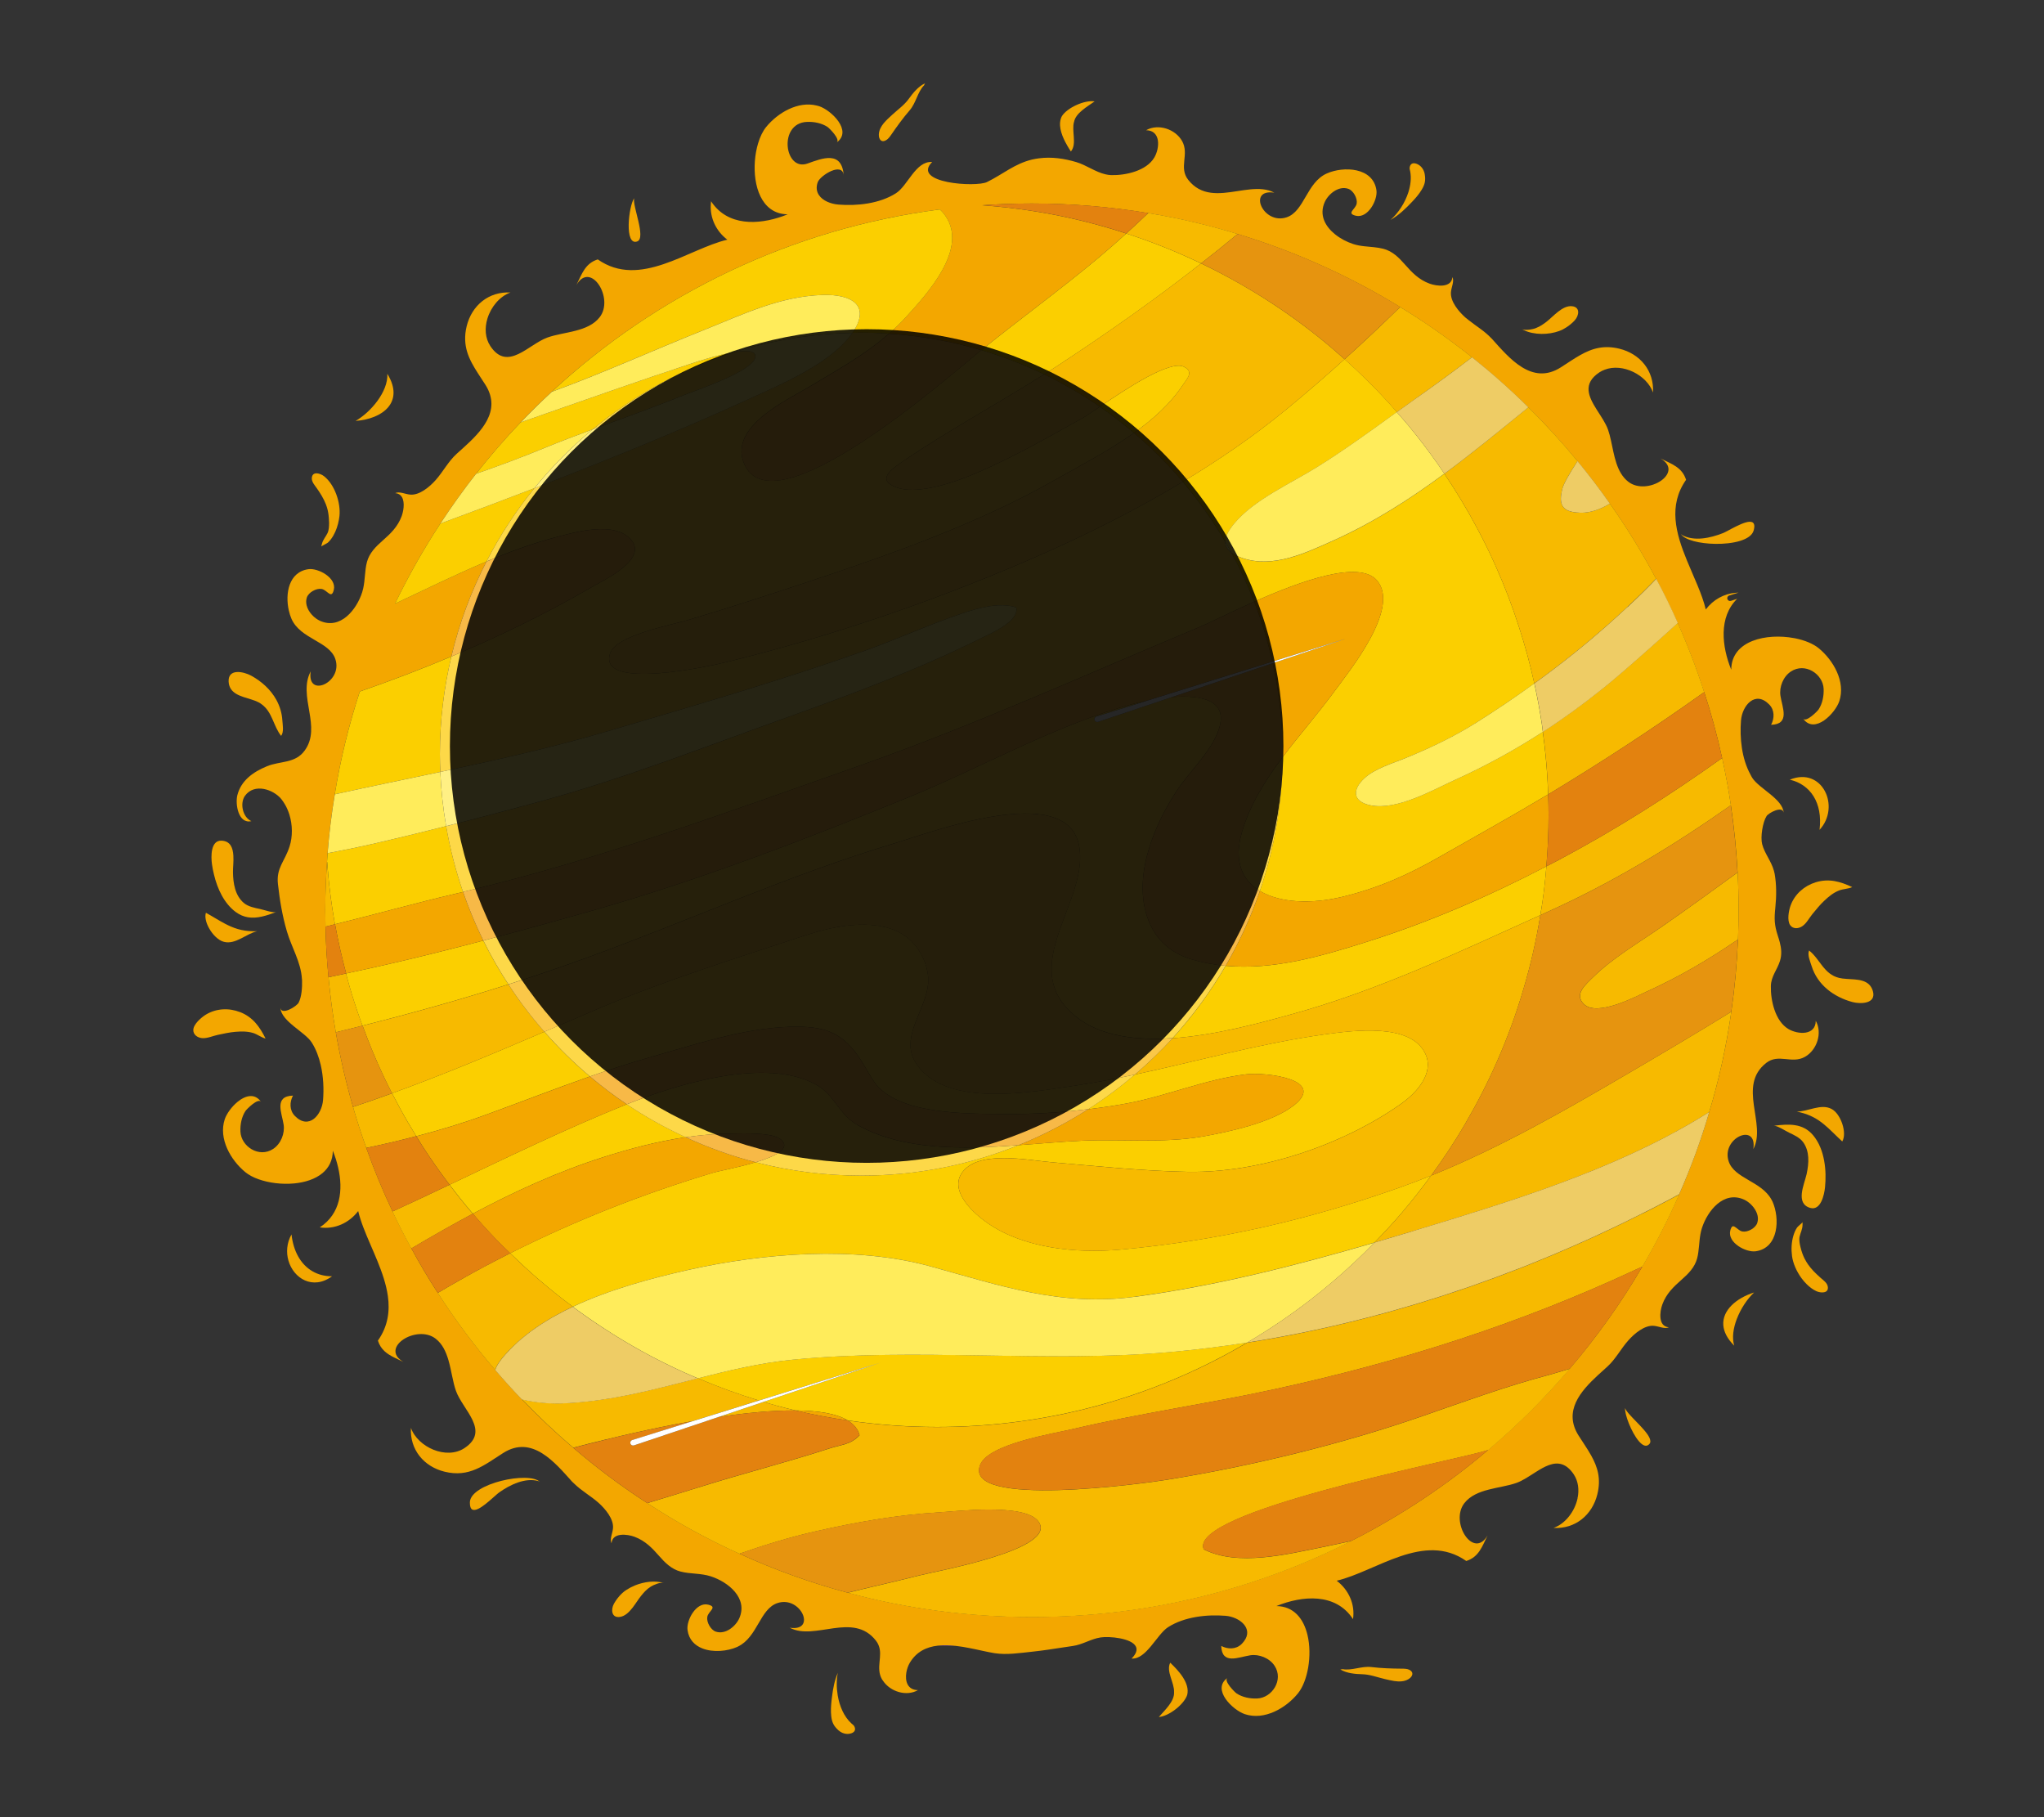 <?xml version="1.0" encoding="UTF-8"?>
<svg id="Layer_2" data-name="Layer 2" xmlns="http://www.w3.org/2000/svg" viewBox="0 0 540 480">
  <rect x="0" y="0" width="540" height="480" fill="#333333" stroke="none"/>
  <defs>
    <style>
      .cls-1 {
        fill: #f3a700;
      }

      .cls-1, .cls-2, .cls-3, .cls-4, .cls-5, .cls-6, .cls-7, .cls-8, .cls-9, .cls-10, .cls-11, .cls-12, .cls-13, .cls-14, .cls-15 {
        stroke-width: 0px;
      }

      .cls-2 {
        fill: #ffec5b;
      }

      .cls-3 {
        fill: #fbcf00;
      }

      .cls-4 {
        fill: #eecc65;
      }

      .cls-5 {
        fill: none;
      }

      .cls-6 {
        fill: #fac748;
      }

      .cls-7 {
        fill: #f7b947;
      }

      .cls-8 {
        fill: #e6940f;
      }

      .cls-9 {
        fill: #fff;
      }

      .cls-10 {
        fill: #e3820f;
      }

      .cls-11 {
        fill: #643b8e;
      }

      .cls-12 {
        fill: #f7ba00;
      }

      .cls-13 {
        fill: #fff084;
      }

      .cls-14 {
        fill: #fdd848;
      }

      .cls-15 {
        opacity: .85;
      }
    </style>
  </defs>
  <g id="Layer_2-2" data-name="Layer 2">
    <g>
      <g>
        <g>
          <path class="cls-11" d="M247.75,434.7c1.62.03,3.24.05,4.86.08-1.65-.19-3.3-.26-4.86-.08Z"/>
          <polygon class="cls-9" points="416.74 395.75 416.75 395.71 416.6 395.57 416.74 395.75"/>
          <path class="cls-1" d="M167.54,52.36c-1.47,2.08-2.67,12.75.84,11.4,2.36-.97-1.35-9.38-.84-11.4Z"/>
          <path class="cls-1" d="M234.14,37.01c.53-.32.96-.92,1.3-1.41,1.56-2.27,3.11-4.41,4.91-6.49,1.67-1.95,2.09-4.88,3.76-6.55l.28-.56c-1.79.83-3.16,2.52-4.28,4.08-1.18,1.65-2.89,2.84-4.36,4.2-1.51,1.4-3.47,3.02-3.57,5.21-.06,1.28.65,2.31,1.96,1.52Z"/>
          <path class="cls-1" d="M283.75,32.22c.42-2.37,3.49-4.04,5.44-5.44-2.65-.42-7.25,1.67-8.65,3.9-1.08,2.06-.22,4.68.92,6.88.48.92,1,1.77,1.45,2.46.86-1.01.87-2.42.77-3.89-.09-1.37-.27-2.78.06-3.92Z"/>
          <path class="cls-1" d="M367.33,58.11c2.17-1.21,4.1-3.07,5.78-4.86.92-.97,1.81-2.01,2.5-3.16.42-.7.68-1.3.81-1.94.13-.67.12-1.36-.04-2.23-.23-1.22-1.05-2.31-2.26-2.7-.82-.26-1.47-.02-1.68.88-.11.46.03.74.12,1.18.33,1.76.1,3.64-.47,5.46-.91,2.87-2.71,5.58-4.74,7.36Z"/>
          <path class="cls-1" d="M411.94,87.42c.66-.22,1.31-.58,1.94-.99.81-.53,1.56-1.17,2.15-1.82,1.13-1.24,1.53-3.53-.76-3.73-2.53-.23-4.91,2.73-6.73,4.13-.82.63-1.68,1.22-2.64,1.59l-.36.15c-.65.21-1.79.44-2.71.37-.36-.03-.68-.1-.93-.25.2.12.41.21.62.31,2.76,1.34,6.57,1.29,9.42.25Z"/>
          <path class="cls-1" d="M463.28,140.18c.38-1.34.17-2-.38-2.25-1.68-.74-6.58,2.52-7.85,2.94-3.21,1.25-7.53,2.23-10.74.42l-.28-.28c.99,1.64,5.01,2.59,9.14,2.65,4.62.07,9.37-.98,10.11-3.49Z"/>
          <path class="cls-1" d="M472.85,205.95c5.37,1.24,8.74,6.04,7.85,13.25,5.65-6.11.7-16.79-7.85-13.25Z"/>
          <path class="cls-1" d="M479.69,233.05c-3.02.93-5.54,3.13-6.63,6.12-.49,1.33-1,3.99-.1,5.23.77,1.06,2.22.93,3.22.23,1.13-.79,1.79-2.16,2.65-3.2,1-1.21,2.03-2.5,3.18-3.56,1.16-1.09,2.33-2.04,3.81-2.64,1.08-.44,2.59-.44,3.51-.91-3.16-1.48-6.14-2.34-9.64-1.27Z"/>
          <path class="cls-1" d="M477.25,310.27c-.58,2.59-3.02,7.63.98,8.79,2.79.8,3.72-3.43,3.92-5.46.22-2.21.2-4.65-.23-6.99-.45-2.49-1.35-4.88-2.93-6.75-2.73-3.24-6.48-2.98-10.38-2.5.85-.1,3.18,1.41,4,1.8,1.27.6,2.87,1.33,3.73,2.5,1.79,2.43,1.56,5.61.96,8.4l-.04.22Z"/>
          <path class="cls-1" d="M483.88,292.93c-2.79-1.52-6.37.77-9.22.67l1.03.25c5.15,1.27,7.35,4.3,11.01,7.66,1.33-2.2-.35-7.29-2.82-8.58Z"/>
          <path class="cls-1" d="M93.94,111.18c7.05-.49,13.03-4.9,8.39-12.44.25,4.72-4.41,10.18-8.39,12.44Z"/>
          <path class="cls-1" d="M86.91,137.53c0,.17.03.33.03.5,0,.89-.02,1.96-.41,2.78-.46.96-1.2,1.73-1.48,2.84l-.18.69c.02-.07,1.53-.82,1.73-.99.6-.54,1.07-1.2,1.47-1.89.73-1.27,1.2-2.7,1.46-4.15h0c.06-.33.12-.66.15-.99.37-3.51-1.24-8.3-4.07-10.53-.99-.78-3.09-1.41-3.23.46-.07,1.02.74,1.89,1.27,2.65.97,1.36,1.84,2.76,2.45,4.32.19.49.34.98.46,1.47.22.92.32,1.87.35,2.83h0Z"/>
          <path class="cls-1" d="M74.28,194.37c.77-1.04.39-2.92.31-4.13-.12-1.94-.69-3.73-1.56-5.34-1.49-2.72-3.89-4.91-6.68-6.43-1.96-1.07-6.12-1.99-5.95,1.57.04.81.27,1.45.62,1.98,1.44,2.13,5.04,2.33,7.23,3.46.34.17.63.37.91.58,2.82,2.07,3.03,5.69,5.11,8.32Z"/>
          <path class="cls-1" d="M435.8,381.36c.32-.41.24-.97-.05-1.61-1.16-2.48-5.96-6.22-6.42-7.81-.15,1.66,1.66,6.4,3.59,8.69,1.02,1.21,2.07,1.74,2.89.72Z"/>
          <path class="cls-1" d="M372.29,441.05c-.56-.26-1.3-.28-1.9-.28-2.75-.02-5.39-.1-8.13-.43-2.55-.29-5.21,1.01-7.54.56l-.62.08c1.69,1.01,3.86,1.21,5.78,1.26,2.03.05,3.97.8,5.92,1.26.79.18,1.64.4,2.5.53,1.33.2,2.68.2,3.82-.5.76-.47,1.2-1.17.93-1.78-.12-.26-.35-.5-.77-.7Z"/>
          <path class="cls-1" d="M309.16,439.19c-1.17,2.29,1.14,5.32,1.01,7.79.15,2.4-2.45,4.75-4.02,6.56,2.67-.21,6.66-3.32,7.49-5.82.81-3.2-2.44-6.58-4.49-8.53Z"/>
          <path class="cls-1" d="M221.34,441.87c-.86,1.97-1.28,4.21-1.54,6.37-.04.33-.09.67-.12,1-.14,1.33-.23,2.69-.08,4.03.18,1.67.64,2.63,1.91,3.78.92.83,2.23,1.21,3.43.78.81-.29,1.18-.87.81-1.72-.19-.43-.48-.57-.81-.87-1.98-1.8-3.15-4.57-3.63-7.42-.34-2.05-.34-4.13.03-5.94Z"/>
          <path class="cls-1" d="M171.89,419.12c.81-.49,2.55-1.27,3.51-.97-2.33-.73-5.2-.36-7.64.63-.81.33-1.57.73-2.26,1.18-1.34.84-2.56,2.31-3.32,3.69-.81,1.47-.66,3.79,1.61,3.45,1.31-.19,2.37-1.22,3.3-2.4.85-1.09,1.59-2.33,2.29-3.18.73-.9,1.51-1.78,2.51-2.39Z"/>
          <path class="cls-1" d="M131.97,394.15c2.82-1.97,6.8-3.93,10.34-2.91l.34.21c-2.85-2.9-18.27.37-18.51,5.31v.23c0,3.91,3.66.79,6.07-1.35.77-.68,1.41-1.26,1.76-1.48Z"/>
          <path class="cls-1" d="M77.01,326.07c-1.28,2.28-1.43,4.76-.81,6.91,1.36,4.7,6.4,7.87,11.53,4.14-3.79.03-7.06-1.8-8.99-5.3-.87-1.58-1.48-3.51-1.73-5.76Z"/>
          <path class="cls-1" d="M63.4,267.34c-2.94-1.15-6.28-.99-9,.66-1.21.74-3.27,2.5-3.33,4.03-.05,1.31,1.16,2.11,2.38,2.19,1.38.08,2.75-.58,4.07-.86,1.53-.32,3.14-.69,4.7-.81,1.59-.13,3.09-.15,4.63.3,1.12.33,2.31,1.27,3.31,1.47-1.56-3.12-3.35-5.66-6.75-6.99Z"/>
          <path class="cls-1" d="M58.53,222.06c-2.9-.13-2.81,4.2-2.53,6.23.12.9.31,1.83.54,2.76.91,3.77,2.68,7.6,5.75,9.86,1.05.77,2.12,1.2,3.2,1.38,2.43.41,4.93-.43,7.48-1.38-.38.14-1.18,0-2.01-.2-.9-.22-1.84-.52-2.3-.61-1.38-.28-3.1-.63-4.21-1.56-2.37-1.99-2.86-5.25-2.9-8.16-.02-1.15.2-2.83.1-4.39-.12-2.02-.76-3.82-3.11-3.93Z"/>
          <path class="cls-1" d="M54.4,241.1c-.36,1.12.04,2.67.84,4.1h0c.94,1.7,2.45,3.21,3.91,3.58,3.07.82,6.02-2.23,8.8-2.8h-1.06c-3.03-.02-5.26-.84-7.42-1.97h0c-1.62-.85-3.21-1.88-5.08-2.91Z"/>
          <path class="cls-1" d="M458.16,355.46c-.63-2.12-.24-4.64.68-7.06,1.05-2.74,2.79-5.34,4.58-7-4.71,1.48-8.45,4.71-8.14,8.65.13,1.7,1,3.53,2.89,5.41Z"/>
          <path class="cls-1" d="M476.83,332.63c-.51-.99-.88-2.04-1.15-3.16-.21-.86-.44-1.91-.25-2.8.23-1.04.76-1.96.78-3.11v-.71c.01.08-1.29,1.15-1.43,1.37-.45.66-.76,1.42-.99,2.18-.51,1.72-.6,3.59-.36,5.37.25,1.92,1.19,4.05,2.5,5.85.42.57.87,1.1,1.36,1.58.79.78,1.64,1.43,2.56,1.85,1.15.53,3.34.65,3.03-1.2-.17-1.01-1.16-1.66-1.86-2.28l-.24-.22c-1.16-1.03-2.24-2.1-3.13-3.38l-.02-.03c-.3-.43-.56-.87-.79-1.32Z"/>
          <path class="cls-1" d="M493.71,259.98c-1.9-1.74-5.45-1.09-7.84-1.67-4.06-.99-5.04-4.97-7.93-7.24-.51,1.19.31,2.93.66,4.09,1.55,5,5.88,8.2,10.77,9.52,2.15.58,6.42.51,5.41-2.92-.23-.78-.6-1.35-1.07-1.78Z"/>
          <path class="cls-1" d="M450.64,160.97c-.96-4.05-3.14-8.45-4.99-12.97-2.91-7.08-4.99-14.46-.21-21.26-1.05-3.33-3.85-4.2-6.75-5.63,6.46,3.74-3.53,10.04-8.53,6.13-3.13-2.45-3.69-6.96-4.56-10.87-.22-1.01-.47-1.99-.78-2.88-.61-1.72-1.87-3.51-2.99-5.29-2.16-3.43-3.8-6.85.72-9.85.44-.29.9-.51,1.38-.69,4.75-1.84,11.13,1.38,12.78,6.02.31-5.74-3.41-10.23-8.89-11.57-1.98-.48-3.7-.52-5.3-.24-3.67.63-6.62,2.91-10.18,5.17-7.66,4.88-13.68-2.53-18.21-7.56l-.15-.14c-1.77-1.9-4.04-3.22-6.05-4.83-.18-.14-.36-.28-.53-.43l-.28-.22c-1.72-1.55-4.01-4.21-3.8-6.68.12-1.39.93-2.86.39-3.99-.22,2.92-4.18,2.42-6.04,1.73-2.82-1.04-4.59-2.88-6.52-5.07-1.56-1.78-3.28-3.51-5.68-4.13-1.66-.43-3.35-.48-5.04-.67-.98-.11-1.96-.27-2.93-.59-1.64-.53-3.36-1.41-4.8-2.57-2.59-2.09-4.25-5.07-2.73-8.5.92-2.08,3.63-4.4,6.22-3.52,1.34.46,2.48,2.51,2.23,3.9-.27,1.51-2.84,2.59-.22,3.22,3.18.76,5.8-4.15,5.44-6.72-.86-6.12-8.71-6.41-13.11-4.45-5.37,2.38-5.92,10.04-10.64,11.59-6.2,2.04-10.43-7.63-3.23-6.51-1.88-1.01-4.05-1.1-6.32-.88-4.59.44-9.62,2.09-13.67-.13-.99-.55-1.93-1.32-2.78-2.41-2.54-3.26.36-6.72-1.59-10.21-1.79-3.19-6.33-4.68-9.52-2.87,3.95.05,3.64,4.73,2.17,7.22-2.09,3.52-7.56,4.73-11.37,4.64-.52-.01-1.03-.1-1.52-.21-2.67-.61-5.06-2.43-7.68-3.22-3.22-.96-6.57-1.45-9.89-1.01-.6.08-1.21.18-1.81.32-4.67,1.12-7.68,3.86-11.93,5.95-2.88,1.42-20.07.31-14.49-5.3-4.37-.3-6.39,6.24-9.57,8.26-4.3,2.74-10.2,3.39-15.18,2.99-2.02-.16-4.14-1-5.15-2.49-.61-.9-.82-2.04-.33-3.42.64-1.79,6.63-5.53,6.87-1.73-.44-6.75-5.71-4.58-9.58-3.2-6.08,2.17-7.8-10.67-.15-11,1.85-.08,3.88.3,5.44,1.33.51.34,3.5,3.33,2.43,4.1,4.27-3.06-1.47-8.53-4.61-9.57-.21-.07-.42-.12-.63-.17-4.96-1.26-10.33,1.9-13.39,5.65-.89,1.09-1.62,2.61-2.14,4.35-1.72,5.76-1.18,13.96,3.25,17.26,1.22.91,2.73,1.45,4.58,1.46-6.38,2.61-14.56,3.45-19.32-2.2-.33-.39-.64-.8-.93-1.25-.04.25-.04.51-.06.76-.27,3.67,1.42,7.16,4.36,9.39-10.4,2.45-23.1,13.03-34.23,5.21-3.33,1.05-4.2,3.85-5.63,6.75,3.74-6.46,10.04,3.53,6.13,8.53-3.08,3.94-9.44,3.81-13.75,5.34-5.04,1.78-10.57,9.15-15.13,2.27-1.4-2.12-1.52-4.77-.78-7.23.94-3.11,3.25-5.91,6.1-6.92-5.74-.31-10.22,3.41-11.57,8.89-.32,1.31-.44,2.5-.4,3.62.13,4.49,2.74,7.78,5.34,11.86.6.93,1,1.84,1.26,2.73,1.85,6.38-4.4,11.5-8.81,15.48-2.24,2.02-3.63,4.79-5.62,7.01-1.54,1.72-4.21,4.01-6.68,3.8-1.39-.12-2.86-.93-3.99-.39,2.25.17,2.47,2.55,2.14,4.49h0c-.1.58-.25,1.12-.4,1.55-1.04,2.82-2.88,4.59-5.07,6.52-1.78,1.56-3.51,3.28-4.13,5.68-.59,2.29-.46,4.62-.98,6.95-.08.34-.17.69-.28,1.03-1.48,4.58-5.73,9.89-11.08,7.53-1.51-.66-3.13-2.28-3.58-4.1-.17-.69-.18-1.41.06-2.11.46-1.34,2.51-2.48,3.9-2.23,1.51.27,2.6,2.84,3.22.22.76-3.18-4.15-5.8-6.72-5.44-5.2.73-6.18,6.48-5.17,10.91.18.79.42,1.54.71,2.21,2.38,5.37,10.04,5.92,11.59,10.64,2.05,6.2-7.63,10.43-6.51,3.23-.87,1.62-1.12,3.33-1.08,5.08.04,1.86.41,3.76.73,5.66.6,3.54,1.02,7.06-1.24,10.17-2.51,3.47-6.43,2.7-9.99,4.16-3.55,1.46-6.81,3.72-7.8,7.62-.6,2.38.25,7.68,3.7,6.87-2.32-1.01-3.1-4.77-1.67-6.72,2.47-3.37,7.46-1.68,9.57.88.39.48.73,1.01,1.05,1.56.45.8.82,1.67,1.1,2.57.84,2.73.87,5.79.05,8.37-1.26,3.99-3.57,5.66-3.08,9.97.24,2.13.52,4.18.89,6.21.38,2.08.85,4.14,1.47,6.26,1.22,4.19,3.7,8.1,3.97,12.54,0,.14.03.27.04.4.05,1.8-.07,4.25-.89,5.89-.49.98-4.51,3.48-4.84,1.4.28,3.61,6.49,6.33,8.29,9.15,1.13,1.77,1.89,3.82,2.38,5.96.7,3.05.84,6.29.61,9.22-.31,3.9-3.74,8.02-7.47,4.19-1.45-1.49-1.37-3.68-.48-5.35-5.09.15-2.94,4.57-2.47,7.66.36,2.33-.72,5.08-2.76,6.42-3.74,2.47-8.48-.65-8.65-4.58-.08-1.85.3-3.88,1.33-5.44.34-.51,3.33-3.5,4.1-2.43-.79-1.1-1.74-1.53-2.73-1.51-1.16.02-2.37.64-3.46,1.53-1.6,1.31-2.92,3.2-3.38,4.59-1.71,5.13,1.57,10.83,5.47,14.01,1.79,1.46,4.73,2.48,7.92,2.87,1.62.2,3.3.23,4.94.08,2.86-.27,5.57-1.13,7.47-2.71,1.67-1.39,2.73-3.33,2.75-5.93.58,1.42,1.06,2.92,1.41,4.46,1.35,5.86.69,12.18-4.86,15.79,3.94.59,7.76-1.16,10.15-4.31.33,1.4.81,2.85,1.37,4.33,2.18,5.74,5.61,11.97,6.47,18.12.56,4,.03,7.98-2.63,11.77.39,1.23,1.01,2.12,1.79,2.83,1.34,1.22,3.13,1.9,4.95,2.8-6.46-3.74,3.53-10.04,8.53-6.13,1.77,1.38,2.71,3.43,3.36,5.65.8,2.73,1.14,5.73,1.98,8.1,1.78,5.04,9.15,10.57,2.27,15.13-4.79,3.18-12.34-.22-14.16-5.33-.31,5.74,3.41,10.23,8.89,11.57,6.52,1.6,10.38-1.68,15.48-4.93,7.66-4.88,13.68,2.53,18.21,7.56.17.18.36.33.53.5,1.96,1.94,4.43,3.28,6.48,5.11,1.72,1.55,4.01,4.21,3.8,6.68-.12,1.39-.93,2.86-.39,3.99.22-2.92,4.18-2.42,6.04-1.73,1.48.55,2.66,1.31,3.74,2.23.98.83,1.86,1.79,2.78,2.84,1.56,1.78,3.28,3.51,5.68,4.13,2.63.68,5.31.4,7.98,1.26,4.58,1.48,9.89,5.73,7.53,11.08-.92,2.08-3.63,4.4-6.22,3.52-1.34-.46-2.48-2.51-2.23-3.9.27-1.51,2.84-2.59.22-3.22-3.18-.76-5.8,4.15-5.44,6.72.35,2.53,1.91,4.05,3.91,4.84,2.85,1.13,6.62.76,9.21-.39l.19-.1c5.19-2.48,5.79-9.95,10.45-11.49,6.2-2.04,10.43,7.63,3.23,6.51,6.61,3.56,16.74-4.32,22.78,3.42.29.37.5.74.66,1.11,1.28,2.93-.8,6,.93,9.09.08.14.19.26.28.4,1.93,2.9,6.19,4.21,9.24,2.47-2.81-.03-3.46-2.42-3.07-4.69.16-.91.48-1.81.9-2.52,1.76-2.96,4.43-4.2,7.42-4.54,1.56-.18,3.2-.11,4.86.08,1.14.13,2.27.32,3.39.54,2.45.47,4.78,1.06,6.72,1.37,3.24.51,6.78-.06,10.03-.4,2.79-.29,5.58-.74,8.36-1.16.76-.12,1.52-.23,2.28-.34,2.63-.37,4.73-1.85,7.37-2.26,2.27-.35,8.25.18,9.32,2.44.38.81.14,1.84-1.15,3.14,1.9.15,3.56-1.4,5.1-3.24,1.59-1.9,3.06-4.11,4.56-5.06,4.3-2.74,10.2-3.39,15.18-2.99,3.64.29,7.47,3.3,4.85,6.74-.19.24-.4.49-.65.74-1.49,1.45-3.68,1.37-5.35.48.15,5.09,4.58,2.94,7.66,2.47,2.32-.36,5.08.72,6.42,2.76,2.47,3.74-.65,8.48-4.58,8.65-1.85.08-3.88-.3-5.44-1.33-.51-.34-3.5-3.33-2.43-4.1-4.27,3.06,1.47,8.53,4.61,9.57,5.13,1.71,10.83-1.57,14.01-5.48,2.6-3.19,3.82-10.03,2.53-15.44-1.01-4.24-3.57-7.6-8.22-7.63,6.82-2.79,15.69-3.57,20.25,3.45.59-3.94-1.16-7.76-4.31-10.15,10.4-2.45,23.1-13.03,34.23-5.21,3.33-1.05,4.2-3.85,5.63-6.75-3.74,6.46-10.04-3.53-6.13-8.53,3.08-3.94,9.44-3.81,13.75-5.34,1.67-.59,3.39-1.79,5.12-2.88,2.35-1.49,4.69-2.75,6.91-2.03,1.07.35,2.11,1.15,3.11,2.64,1.22,1.84,1.46,4.09,1.02,6.26v.05c-.73,3.47-3.22,6.74-6.35,7.85,5.74.31,10.22-3.41,11.57-8.89,1.02-4.15.05-7.22-1.62-10.22-.95-1.71-2.14-3.4-3.32-5.26-4.13-6.49.54-11.79,5.12-16.01.83-.77,1.66-1.5,2.43-2.2,2.24-2.02,3.62-4.79,5.62-7.01,1.54-1.72,4.21-4.01,6.68-3.8,1.39.12,2.86.93,3.99.39-2.92-.22-2.42-4.18-1.73-6.04,1.04-2.82,2.88-4.59,5.07-6.52,1.78-1.56,3.51-3.28,4.13-5.68.14-.52.23-1.04.3-1.56.31-2.12.27-4.28.96-6.42,1.48-4.58,5.73-9.89,11.08-7.53,1.2.53,2.47,1.67,3.17,3.04.51.99.72,2.09.35,3.18-.46,1.34-2.51,2.48-3.9,2.23-.85-.15-1.57-1.04-2.14-1.31-.39-.18-.71-.08-.97.69-.04.12-.08.25-.11.4-.76,3.18,4.15,5.8,6.72,5.44,6.12-.86,6.41-8.71,4.45-13.11-.08-.19-.19-.36-.28-.53-2.64-4.87-9.81-5.55-11.31-10.11-2.05-6.2,7.63-10.43,6.51-3.23,3.56-6.61-4.32-16.74,3.42-22.78,3.26-2.54,6.72.36,10.21-1.59,3.19-1.79,4.68-6.33,2.87-9.52-.05,3.95-4.73,3.64-7.22,2.17-3.52-2.09-4.73-7.56-4.64-11.37.06-2.58,1.68-4.29,2.4-6.61.54-1.73.37-3.32-.05-4.95-.14-.55-.31-1.1-.5-1.67-.95-2.9-.98-4.5-.67-7.5.3-2.94.33-5.98-.18-8.9-.05-.27-.12-.53-.19-.79-.71-2.6-2.46-4.54-3.11-7.03-.49-1.87.12-5.79,1.16-7.43.52-.83,4.21-2.84,4.52-.9-.23-3.63-6.48-6.36-8.29-9.19-.19-.29-.34-.61-.5-.91-2.3-4.2-2.85-9.63-2.48-14.27.31-3.9,3.74-8.02,7.47-4.19,1.45,1.49,1.37,3.68.48,5.35,5.09-.15,2.94-4.57,2.47-7.66-.36-2.32.72-5.08,2.76-6.42,3.74-2.47,8.48.65,8.65,4.58.08,1.85-.3,3.88-1.33,5.44-.34.51-3.33,3.5-4.1,2.43,3.06,4.27,8.53-1.47,9.57-4.61,1.71-5.13-1.57-10.83-5.47-14.01-1.45-1.18-3.66-2.08-6.15-2.59l-.34-.06c-7.22-1.35-16.55.58-16.59,8.34-2.5-6.13-3.37-13.9,1.57-18.73l-1.65.55c-.39.13-.81-.08-.94-.47-.13-.39.08-.81.47-.94h.02s2.46-.77,2.46-.77c-.25,0-.5.03-.75.05-3.1.23-5.95,1.83-7.87,4.36ZM450.23,182.82c1.86,5.69,3.44,11.47,4.73,17.4.91,4.11,1.68,8.27,2.31,12.48.87,5.83,1.46,11.75,1.78,17.74.18,3.32.26,6.64.26,9.99,0,2.59-.06,5.16-.16,7.71-.26,6.45-.85,12.83-1.76,19.1-1.29,9.06-3.24,17.93-5.83,26.5-2.19,7.47-4.86,14.71-7.95,21.73-2.87,6.57-6.13,12.91-9.71,19.04v.02c-5.58,9.57-12,18.57-19.16,26.95v.02c-6.6,7.73-13.78,14.89-21.53,21.45-11.01,9.37-23.15,17.42-36.13,24.03l-.06.02c-25.35,12.87-54.02,20.11-84.39,20.11-16.85,0-33.2-2.23-48.72-6.43h-.02c-9.89-2.65-19.44-6.11-28.59-10.3-8.48-3.84-16.61-8.32-24.34-13.37-6.84-4.41-13.35-9.29-19.52-14.59-4.73-4.03-9.25-8.3-13.55-12.77l-.02-.02c-2.43-2.53-4.77-5.12-7.04-7.77-5.5-6.41-10.58-13.23-15.17-20.35-2.49-3.82-4.82-7.75-6.98-11.76-1.76-3.2-3.42-6.45-4.98-9.77-2.59-5.46-4.9-11.07-6.94-16.79-1.27-3.56-2.45-7.16-3.5-10.82-1.86-6.43-3.38-13.01-4.55-19.71-.83-4.77-1.48-9.63-1.92-14.55-.45-4.41-.71-8.86-.79-13.37-.04-1.44-.06-2.87-.06-4.31,0-2.22.05-4.42.13-6.61.1-2.84.25-5.66.47-8.46.41-5.24,1.05-10.42,1.9-15.54v-.02c1.52-9.31,3.74-18.37,6.62-27.15,8.18-2.83,16.26-5.91,24.18-9.24,2.09-8.82,5.23-17.23,9.28-25.09-8.17,3.43-16.12,7.37-24.16,11.13,3.54-7.34,7.55-14.4,11.98-21.16,2.95-4.53,6.11-8.92,9.43-13.15,3.72-4.71,7.65-9.25,11.77-13.58,2.65-2.77,5.4-5.48,8.21-8.07l.02-.02c27.7-25.65,63.16-43.03,102.51-48.15.53.47,1.01,1.01,1.46,1.66,6.13,8.78-4.8,20.62-10.36,26.73-1.46,1.6-2.96,3.07-4.51,4.43,8.42.55,16.58,2.03,24.39,4.35,10.3-8.32,20.99-16.05,31.18-24.6,2.4-2.01,4.76-4.09,7.09-6.21,1.95-1.77,3.88-3.57,5.79-5.4-1.91,1.83-3.85,3.63-5.8,5.4-1-.32-1.99-.66-3-.96-6.64-2.03-13.47-3.64-20.44-4.78-4.8-.8-9.68-1.36-14.61-1.72,2.13-.15,4.26-.26,6.41-.34h.14s0,0,0,0c2.18-.08,4.37-.12,6.58-.12,10.46,0,20.72.87,30.71,2.53,8.05,1.32,15.94,3.18,23.61,5.52,15.23,4.61,29.64,11.13,42.95,19.28,6.62,4.03,12.95,8.48,18.98,13.27,5.2,4.15,10.18,8.56,14.89,13.23,4.57,4.49,8.9,9.25,12.99,14.2,3,3.64,5.87,7.38,8.56,11.25h.02c4.45,6.33,8.54,12.95,12.18,19.83,2.04,3.8,3.95,7.71,5.71,11.67,2.65,5.93,5,12.04,7,18.29Z"/>
          <path class="cls-3" d="M312.45,101.76c1.21-1.82,2.99-3.5.38-4.86-3.7-1.94-15.47,5.92-22.27,10.54,3.13,2.15,6.13,4.47,9.02,6.92,5.06-3.61,9.59-7.69,12.87-12.6Z"/>
          <path class="cls-3" d="M361.17,248.76c-12.02,3.8-24.68,7.52-37.37,6.36-3.99,6.86-8.68,13.27-14,19.1l-.02.02c11.26-.77,23-4,31.26-6.28,22.99-6.3,44.49-16.54,65.89-26.22.17-1.06.36-2.12.52-3.19.47-3.2.82-6.44,1.09-9.7h-.02c-15.17,7.89-30.75,14.66-47.35,19.91Z"/>
          <path class="cls-3" d="M155.85,284.35c-4.31-3.63-8.33-7.58-12.04-11.82-13.32,5.71-26.56,11.3-40.24,16.25.67,1.3,1.35,2.59,2.05,3.87,1.37,2.53,2.84,5.01,4.35,7.46h0v.02c6.24-1.62,12.38-3.48,18.41-5.68,9.24-3.36,18.26-6.9,27.47-10.11Z"/>
          <path class="cls-3" d="M362.04,212.71c-4.75-.99-4.82-4.15-1.56-7.16,2.77-2.57,7.55-3.95,11.11-5.42,6.52-2.67,12.67-5.6,18.53-9.31,5.25-3.31,10.31-6.74,15.23-10.29-1.12-5.13-2.49-10.14-4.1-15.06-1.73-5.41-3.77-10.7-6.06-15.83-1.52-3.43-3.17-6.81-4.94-10.1-2.63-4.96-5.54-9.76-8.66-14.4-9.1,6.71-18.66,12.86-29.35,17.67-7.16,3.2-15.86,7.44-24.08,4.59-1.19-.42-2.11-.88-2.81-1.39,2.26,4.15,4.24,8.48,5.97,12.93,12.19-5.41,27.71-11.08,32.43-5.65,6.31,7.26-7.1,23.73-11.33,29.48-4.3,5.85-9.2,11.43-13.58,17.26-.09,12.36-2.2,24.23-6.01,35.31,5.31,3.2,13.67,3.52,21.81,1.55,9.47-2.29,17.44-5.85,25.63-10.54,9.6-5.47,19.27-10.84,28.72-16.51-.04-1.05-.07-2.1-.13-3.14-.24-4.51-.67-8.97-1.27-13.38-7.35,4.75-15.1,9.02-23.22,12.69-5.77,2.61-15.38,8.17-22.36,6.7Z"/>
          <path class="cls-3" d="M287.51,292.98l-.05.03c3.35-.41,6.69-.9,10-1.5,10.68-1.94,20.92-6.43,31.74-7.73,5.16-.63,21.24,1.3,12.73,8.11-5.75,4.61-17.26,7.1-24.5,8.36-10.2,1.74-21.08.59-31.4,1.05-5.34.24-11.08.76-16.95,1.19-12.84,5.17-26.85,8.04-41.54,8.04-9.63,0-18.98-1.22-27.9-3.53-4.59,1.38-9.8,2.33-11.13,2.73-18.47,5.53-36.56,12.67-53.71,21.3,2.54,2.47,5.13,4.9,7.84,7.2,2.81,2.42,5.71,4.72,8.69,6.93,9.79-4.6,20.93-7.57,30.57-9.74,19.91-4.45,43.96-6.39,63.81-.95,18.51,5.08,34.48,10.72,54.28,8.03,21.52-2.92,42.47-8.25,63.12-14.29,2.56-2.62,5.05-5.3,7.43-8.09v-.02c2.64-3.09,5.14-6.3,7.54-9.58-2.75,1.11-5.53,2.17-8.35,3.17-24.32,8.6-47.83,14-73.77,16.39-11.59,1.05-25.39-.36-34.88-6.9-3.93-2.67-10.1-8.34-7.12-13.13,4.03-6.47,17.54-3.58,24.08-3.03,11.96,1.01,23.71,2.29,35.73,2.51,19.44.34,41.29-7.3,56.35-17.95,4.21-2.97,8.82-8.13,6.45-13.21-3.82-8.25-19.02-6.19-26.65-5.14-16.96,2.36-33.41,7.05-50.11,10.61-3.88,3.32-7.99,6.37-12.3,9.13Z"/>
          <path class="cls-3" d="M279.41,96.6c12.85-8.42,25.67-17.41,37.91-27.02h-.02c-6.36-3.06-12.96-5.7-19.75-7.9-2.33,2.12-4.69,4.2-7.09,6.21-10.19,8.54-20.88,16.28-31.18,24.6,5.73,1.7,11.28,3.83,16.58,6.39,1.19-.75,2.38-1.51,3.56-2.28Z"/>
          <path class="cls-3" d="M159.46,305.63c7.14-2.28,14.32-4.16,21.68-5.24-5.43-2.5-10.64-5.4-15.56-8.7h0c-.18.07-.37.15-.55.22-15.77,6.37-30.97,13.77-46.26,21.03,1.94,2.56,3.94,5.07,6.03,7.5l.13.14h0c11-5.86,22.36-11.07,34.54-14.96Z"/>
          <path class="cls-3" d="M141.18,128.95c-8.25,3.17-16.52,6.28-24.84,9.34-4.43,6.76-8.44,13.82-11.98,21.16,8.04-3.76,15.99-7.7,24.16-11.13,3.56-6.91,7.8-13.4,12.66-19.37Z"/>
          <path class="cls-3" d="M326.05,138.33c5.22-6.33,14.87-10.56,21.95-14.97,7.28-4.53,14.15-9.55,21.05-14.53-2.57-2.93-5.23-5.77-8-8.49-1.89-1.87-3.83-3.69-5.82-5.47-5.09,4.59-10.28,9.07-15.59,13.43-8.49,6.96-17.62,13.21-27.16,18.95,4.18,4.93,7.94,10.24,11.22,15.86.01-1.39.86-2.98,2.35-4.78Z"/>
          <path class="cls-3" d="M209.35,359.16c-8.53.84-16.76,2.82-24.97,4.91,5.24,2.23,10.61,4.2,16.12,5.87l32.11-10.01-30.88,10.37c1.2.35,2.4.73,3.62,1.05h.02c1.58.43,3.17.83,4.77,1.21,5.85.04,10.78.79,13.82,2.63,7.7,1.13,15.57,1.73,23.58,1.73,26.28,0,51.1-6.27,73.04-17.41l.05-.02c3-1.53,5.95-3.15,8.84-4.86-6.83,1.06-13.69,1.93-20.56,2.52-33.12,2.89-66.6-1.23-99.56,2Z"/>
          <path class="cls-3" d="M186.14,87.09c10.24-4.09,19.79-8.8,31.14-9.18,7.67-.24,12.75,2.71,8.11,9.73l-.22.29c.79-.02,1.57-.06,2.36-.06,2.46,0,4.88.11,7.3.26h.05c1.55-1.36,3.05-2.82,4.51-4.42,5.56-6.11,16.49-17.95,10.36-26.73-.45-.65-.93-1.19-1.46-1.66-39.35,5.12-74.82,22.5-102.51,48.15,13.68-4.98,26.89-11.01,40.36-16.39Z"/>
          <path class="cls-3" d="M156.59,113.41c10.94-9.05,23.64-16.06,37.5-20.42l.05-.02c-4.54.72-10.49,2.72-11.81,3.16-12.64,4.15-25.17,8.6-37.73,12.97-2.37.81-4.71,1.64-7.06,2.47-4.13,4.33-8.05,8.86-11.77,13.58,5.95-2.08,11.84-4.25,17.58-6.62,4.37-1.8,8.8-3.48,13.24-5.12Z"/>
          <path class="cls-3" d="M116.33,203.9h0c-.06-1.56-.12-3.13-.12-4.7,0-8.88,1.07-17.5,3.03-25.78-7.93,3.34-16,6.41-24.18,9.24-2.87,8.78-5.1,17.84-6.62,27.15,9.32-2.05,18.62-3.95,27.88-5.91Z"/>
          <path class="cls-3" d="M86.67,230.65c.38,4.26.95,8.46,1.66,12.59.05.3.11.6.17.89,10.82-2.64,21.54-5.67,31.95-8.08.63-.15,1.25-.3,1.88-.45h0c-1.94-5.61-3.44-11.41-4.46-17.38-6.5,1.64-13.01,3.23-19.52,4.72-3.9.89-7.85,1.68-11.8,2.43-.23,2.81-.37,5.63-.47,8.46.08-2.14.2-4.26.35-6.38.08,1.06.15,2.13.26,3.19Z"/>
          <path class="cls-3" d="M127.69,248.45c-7.8,2.05-15.63,4.03-23.47,5.85-4.19.97-8.48,1.92-12.82,2.84.28,1.05.56,2.11.86,3.15.91,3.17,1.93,6.29,3.03,9.37.15.42.31.84.47,1.26,12.96-3.26,25.81-6.86,38.54-10.9-2.43-3.71-4.64-7.57-6.62-11.57Z"/>
          <path class="cls-12" d="M265.91,53.87h.14s-.14,0-.14,0Z"/>
          <path class="cls-12" d="M205.35,371.35c-1.22-.33-2.41-.7-3.62-1.05l-11.78,3.96c6.96-1.03,14.06-1.74,20.19-1.69h0c-1.6-.38-3.19-.78-4.77-1.21h-.02Z"/>
          <path class="cls-12" d="M408.54,228.85c-.27,3.26-.62,6.5-1.09,9.7-.15,1.07-.34,2.13-.52,3.19-21.4,9.68-42.9,19.92-65.89,26.22-8.26,2.28-20,5.51-31.26,6.28-3.11,3.41-6.45,6.6-9.96,9.6h-.01c16.69-3.55,33.15-8.24,50.11-10.6,7.63-1.05,22.82-3.12,26.65,5.14,2.37,5.08-2.25,10.24-6.45,13.21-15.05,10.64-36.9,18.29-56.35,17.95-12.02-.22-23.77-1.5-35.73-2.51-6.53-.55-20.05-3.44-24.08,3.03-2.97,4.8,3.2,10.46,7.12,13.13,9.49,6.53,23.29,7.95,34.88,6.9,25.94-2.39,49.45-7.79,73.77-16.39,2.81-.99,5.59-2.05,8.35-3.17-2.4,3.28-4.9,6.49-7.54,9.58v.02c-2.38,2.79-4.87,5.47-7.43,8.09,3.42-1,6.84-2.02,10.24-3.05,25.88-7.83,52.66-16,75.44-29.72.93-.55,1.84-1.11,2.77-1.7,2.59-8.58,4.53-17.44,5.83-26.5-8.98,5.54-18.13,10.95-27.35,16.35-16.66,9.75-33.72,19.56-51.96,26.93,3.23-4.42,6.27-8.99,9.04-13.74v-.02c3.1-5.31,5.92-10.79,8.41-16.48,2.68-6.08,4.99-12.35,6.88-18.81,1.94-6.41,3.43-13.02,4.53-19.75.59-.27,1.19-.54,1.78-.81,17.46-7.87,33.24-17.46,48.56-28.22-.63-4.21-1.4-8.38-2.31-12.48-13.8,9.83-27.84,18.77-43.09,26.89-1.11.59-2.22,1.16-3.33,1.73Z"/>
          <path class="cls-12" d="M105.62,292.66c-.7-1.28-1.38-2.57-2.05-3.87,13.68-4.96,26.93-10.55,40.24-16.25-3.45-3.94-6.63-8.11-9.5-12.51-12.73,4.05-25.57,7.64-38.54,10.9-.15-.42-.32-.84-.47-1.26-1.1-3.08-2.12-6.2-3.03-9.37-.3-1.04-.58-2.1-.86-3.15-1.54.33-3.07.66-4.62.98.45,4.92,1.09,9.77,1.92,14.55,2.36-.57,4.72-1.16,7.08-1.75,1.65,4.52,3.47,8.95,5.52,13.28.73,1.55,1.48,3.07,2.26,4.59-3.41,1.24-6.84,2.44-10.31,3.59,1.05,3.66,2.23,7.26,3.5,10.82,4.44-.91,8.84-1.95,13.21-3.09-1.52-2.45-2.99-4.93-4.35-7.46Z"/>
          <path class="cls-12" d="M117.16,324.86c2.57-1.45,5.15-2.88,7.75-4.26h0s-.13-.14-.13-.14c-2.09-2.43-4.09-4.94-6.03-7.5-2.49,1.18-4.99,2.37-7.49,3.54-2.52,1.18-5.04,2.35-7.58,3.51,1.56,3.32,3.22,6.57,4.98,9.77,2.56-1.52,5.14-3.01,7.73-4.48.25-.14.51-.29.76-.43Z"/>
          <path class="cls-12" d="M428.64,177.5c-1.65,1.43-3.32,2.83-5.02,4.2l-.34.26c-5,4.02-10.22,7.82-15.67,11.35.6,4.4,1.03,8.87,1.27,13.38.06,1.05.09,2.09.13,3.14.17-.1.34-.2.51-.3,13.68-8.27,27.41-17.22,40.71-26.71-2-6.25-4.35-12.36-7-18.29-4.78,4.37-9.65,8.7-14.59,12.97Z"/>
          <path class="cls-12" d="M326.96,61.8c-7.67-2.35-15.56-4.21-23.61-5.52-1.91,1.83-3.85,3.63-5.79,5.4,6.79,2.2,13.39,4.84,19.75,7.89,3.26-2.55,6.49-5.13,9.66-7.77Z"/>
          <path class="cls-12" d="M88.33,243.24c-.72-4.13-1.28-8.34-1.66-12.59-.11-1.06-.17-2.13-.26-3.19-.15,2.12-.27,4.25-.35,6.38-.09,2.19-.13,4.39-.13,6.61,0,1.44.02,2.87.06,4.31.84-.2,1.67-.42,2.51-.62-.05-.3-.12-.59-.17-.89Z"/>
          <path class="cls-12" d="M134.61,356.58c.24-.25.5-.49.75-.74.47-.47.95-.94,1.45-1.39.32-.29.65-.56.97-.84.46-.39.92-.77,1.4-1.14.37-.29.75-.58,1.13-.86.46-.34.92-.67,1.4-.99.42-.29.83-.57,1.26-.85.45-.29.92-.58,1.38-.86.47-.28.93-.57,1.4-.85.42-.24.84-.47,1.27-.7,1.4-.77,2.83-1.51,4.3-2.2-2.97-2.21-5.87-4.51-8.69-6.93-2.71-2.3-5.3-4.72-7.84-7.2-1.33.67-2.65,1.35-3.97,2.04-1.94,1.01-3.88,2.03-5.8,3.09-.71.39-1.4.79-2.11,1.18-2.44,1.37-4.87,2.75-7.27,4.18,4.59,7.12,9.67,13.94,15.17,20.35.3-.93.89-1.94,1.78-3.03.63-.78,1.3-1.53,2-2.26Z"/>
          <path class="cls-12" d="M160.49,380.15l.25-.06c.24-.06.5-.12.78-.19.24-.06.48-.12.74-.18.22-.05.45-.11.7-.17.24-.06.49-.12.74-.18.17-.04.34-.08.51-.12.53-.12,1.09-.25,1.68-.39.13-.03.26-.06.4-.09.38-.09.78-.18,1.19-.27l.17-.04c4.25-.95,9.64-2.09,15.45-3.11l17.4-5.42c-5.51-1.67-10.89-3.64-16.12-5.87h-.01c-1.74.45-3.48.89-5.22,1.33-.19.05-.38.09-.56.14-1.1.28-2.2.56-3.31.83-1.29.32-2.57.63-3.86.93-.49.11-.98.22-1.47.33-.9.2-1.79.4-2.69.59-.55.12-1.1.22-1.65.33-.85.17-1.71.34-2.57.49-.57.1-1.13.2-1.7.3-.87.14-1.74.28-2.61.4-.55.08-1.1.16-1.65.23-.95.12-1.9.22-2.86.32-.48.05-.95.1-1.43.14-1.43.12-2.87.21-4.32.26-2.93.1-7.02-.16-10.56-1.05,4.31,4.47,8.82,8.74,13.55,12.77,2.75-.73,5.5-1.42,8.23-2.08.23-.06.51-.13.81-.2Z"/>
          <path class="cls-12" d="M381.59,125.14c3.12,4.64,6.03,9.43,8.66,14.4,1.77,3.29,3.41,6.67,4.94,10.1,2.29,5.13,4.33,10.42,6.06,15.83,1.61,4.92,2.98,9.93,4.1,15.06h0c3.57-2.58,7.05-5.23,10.46-7.96.47-.38.94-.75,1.41-1.14.9-.73,1.8-1.47,2.69-2.22,1.01-.85,2.02-1.7,3.01-2.57.76-.65,1.51-1.31,2.25-1.97,1.14-1.01,2.27-2.03,3.39-3.07.47-.43.94-.87,1.4-1.3,1.49-1.4,2.97-2.81,4.43-4.26,1.05-1.05,2.1-2.1,3.12-3.18-3.64-6.88-7.73-13.49-12.18-19.83h-.02c-2.51,1.52-5.18,2.49-7.89,2.41-4.98-.16-5.66-2.31-4.67-6.31.36-1.48,1.94-4.13,4.01-7.34-4.09-4.96-8.42-9.71-12.99-14.2-7.32,5.96-14.59,11.95-22.18,17.56Z"/>
          <path class="cls-12" d="M438.74,244.98c-5.89,4.09-12.71,8.09-17.74,13.03-2.27,2.21-5.16,4.65-2.55,7.22,3.5,3.46,13.9-2.08,16.65-3.34,8.5-3.84,16.47-8.54,24.06-13.74.1-2.55.16-5.12.16-7.71,0-3.36-.08-6.68-.26-9.99-6.74,4.9-13.45,9.77-20.31,14.53Z"/>
          <path class="cls-12" d="M433.89,320.55c-1.59.8-3.19,1.6-4.79,2.38-1.03.5-2.07.99-3.11,1.49-1.42.67-2.84,1.34-4.26,2-1.15.53-2.3,1.05-3.46,1.57-1.31.59-2.63,1.16-3.95,1.74-1.25.54-2.5,1.09-3.76,1.62-1.18.5-2.38.98-3.57,1.47-1.39.57-2.78,1.14-4.18,1.7-.67.26-1.34.51-2.01.77-3.86,1.5-7.74,2.93-11.65,4.3-.27.09-.54.19-.81.29-1.95.68-3.9,1.32-5.86,1.96-.58.19-1.15.38-1.73.57-1.95.63-3.91,1.23-5.87,1.83-.55.17-1.11.34-1.66.5-2.04.61-4.09,1.2-6.14,1.77-.38.11-.76.21-1.14.31-12.01,3.29-24.19,5.93-36.46,7.84-2.89,1.71-5.84,3.33-8.84,4.86l-.05.02c-21.94,11.14-46.76,17.41-73.04,17.41-8.01,0-15.88-.6-23.58-1.73h0c.4.24.77.5,1.1.78l.04.04c.31.27.6.55.85.85l.19.28c.18.24.36.48.49.75.19.38.34.77.45,1.2-2.41,2.53-4.65,2.41-7.99,3.5-11.27,3.66-22.78,6.58-34.11,10.14-4.59,1.44-9.29,2.83-14,4.29,7.73,5.06,15.86,9.53,24.34,13.37,6.72-2.33,13.47-4.43,20.39-5.97,10.46-2.37,21.32-4.29,32.11-4.94,4.71-.26,22.7-2.51,26.44,2.29,5.83,7.47-27.43,13.29-31.64,14.41-4.94,1.29-11.51,2.73-18.69,4.51,15.52,4.21,31.86,6.43,48.72,6.43,30.37,0,59.04-7.24,84.39-20.11-2.57.57-5.12,1.11-7.69,1.64-9.33,1.86-22.32,5.16-31.34.57-4.17-9.91,64.52-23.08,74.41-26,.18-.06.47-.14.81-.26,7.75-6.56,14.93-13.72,21.53-21.45-2.18.65-4.15,1.25-5.48,1.62-11.47,3.03-22.36,7.04-33.5,10.9-21.39,7.43-45.12,13.21-67.72,16.85-5.06.83-54.04,7.69-49.08-4.07,2.33-5.48,19.32-8.15,24.68-9.41,17.36-4.09,35.2-6.6,52.64-10.38,33.58-7.28,65.09-17.34,95.7-31.62.63-.3,1.27-.59,1.92-.87v-.02c3.58-6.13,6.84-12.46,9.71-19.04-2.39,1.29-4.79,2.55-7.22,3.8-.83.43-1.67.84-2.51,1.26Z"/>
          <path class="cls-12" d="M355.22,94.88c-2.3-2.06-4.65-4.06-7.07-5.99-5.22-4.15-10.7-8-16.43-11.49-4.65-2.85-9.46-5.45-14.41-7.82-12.24,9.6-25.06,18.59-37.91,27.02-1.18.77-2.37,1.52-3.56,2.28,5.14,2.48,10.05,5.36,14.71,8.56,6.8-4.62,18.56-12.47,22.27-10.54,2.61,1.36.83,3.03-.38,4.86-3.28,4.91-7.81,8.99-12.87,12.6,4.64,3.95,8.96,8.26,12.9,12.91,9.54-5.74,18.67-12,27.16-18.95,5.31-4.36,10.5-8.85,15.59-13.43,1.98,1.78,3.93,3.59,5.82,5.47,2.77,2.72,5.43,5.56,8,8.49,1.78-1.29,3.56-2.57,5.36-3.84,4.71-3.34,9.61-6.88,14.49-10.64-6.03-4.79-12.36-9.25-18.98-13.27-4.8,4.69-9.69,9.3-14.69,13.8Z"/>
          <path class="cls-2" d="M381.58,125.12c-.62-.92-1.23-1.84-1.87-2.75h-.02c-2.33-3.34-4.82-6.58-7.41-9.74-1.06-1.29-2.18-2.52-3.28-3.78,1.79-1.29,3.59-2.59,5.39-3.87-1.79,1.27-3.58,2.56-5.36,3.84-6.9,4.98-13.76,9.99-21.05,14.53-7.08,4.41-16.73,8.64-21.95,14.97-1.48,1.8-2.34,3.4-2.35,4.78.56.96,1.13,1.91,1.66,2.89.7.51,1.62.98,2.81,1.39,8.21,2.85,16.91-1.4,24.08-4.59,10.68-4.81,20.25-10.95,29.35-17.67,7.59-5.6,14.87-11.6,22.18-17.56-7.32,5.96-14.6,11.94-22.2,17.54Z"/>
          <path class="cls-2" d="M415.82,172.56c.47-.38.94-.75,1.41-1.14-.47.38-.94.76-1.41,1.14Z"/>
          <path class="cls-2" d="M425.19,164.67c1.14-1.01,2.27-2.03,3.39-3.07-1.12,1.04-2.25,2.06-3.39,3.07Z"/>
          <path class="cls-2" d="M429.98,160.3c1.49-1.4,2.97-2.81,4.43-4.26-1.46,1.45-2.94,2.86-4.43,4.26Z"/>
          <path class="cls-2" d="M407.59,193.33c-.09-.66-.15-1.34-.25-2-.54-3.64-1.21-7.25-2-10.8h0s0-.01,0-.01h0c-4.92,3.56-9.98,6.99-15.23,10.3-5.87,3.7-12.02,6.64-18.53,9.31-3.56,1.48-8.34,2.85-11.11,5.42-3.26,3.01-3.2,6.17,1.56,7.16,6.98,1.48,16.59-4.09,22.36-6.7,8.12-3.67,15.87-7.94,23.22-12.69,5.45-3.52,10.68-7.32,15.67-11.35-5,4.03-10.24,7.83-15.7,11.36Z"/>
          <path class="cls-2" d="M419.92,169.21c1.01-.85,2.01-1.71,3.01-2.57-1,.86-2,1.72-3.01,2.57Z"/>
          <path class="cls-2" d="M428.64,177.5c-1.65,1.43-3.32,2.83-5.02,4.2,1.7-1.37,3.37-2.78,5.02-4.2Z"/>
          <path class="cls-2" d="M141.18,128.95h0c4.61-5.66,9.76-10.87,15.38-15.52l.03-.02c-4.44,1.64-8.87,3.32-13.24,5.12-5.75,2.37-11.63,4.53-17.58,6.62-3.32,4.23-6.47,8.62-9.43,13.15,8.32-3.06,16.59-6.17,24.84-9.34Z"/>
          <path class="cls-2" d="M182.34,96.13c1.32-.44,7.27-2.44,11.81-3.16,9.82-3.08,20.24-4.82,31.03-5.04l.22-.29c4.63-7.02-.45-9.97-8.11-9.73-11.35.38-20.9,5.1-31.14,9.18-13.47,5.38-26.69,11.41-40.36,16.39l-.02.02c-2.81,2.59-5.56,5.3-8.21,8.07,2.35-.83,4.69-1.66,7.06-2.47,12.56-4.37,25.09-8.82,37.73-12.97Z"/>
          <path class="cls-2" d="M117.86,218.22h0c-.81-4.68-1.33-9.46-1.53-14.32-9.27,1.96-18.56,3.86-27.88,5.91v.02c-.85,5.12-1.5,10.3-1.9,15.54,3.95-.75,7.89-1.54,11.8-2.43,6.51-1.49,13.03-3.08,19.52-4.72Z"/>
          <path class="cls-1" d="M355.22,168.82l-18.99,6.37c1.71,7.73,2.64,15.76,2.64,24.01,0,.28-.02.55-.02.82,4.38-5.83,9.28-11.41,13.58-17.26,4.23-5.75,17.64-22.21,11.33-29.48-4.72-5.43-20.23.24-32.43,5.65,1.98,5.1,3.58,10.4,4.8,15.83l19.08-5.95Z"/>
          <path class="cls-1" d="M104.22,254.3c7.84-1.83,15.66-3.81,23.47-5.85-2.05-4.14-3.83-8.43-5.36-12.85-.63.15-1.25.31-1.88.45-10.4,2.4-21.13,5.44-31.95,8.08-.84.2-1.67.42-2.51.62.84-.2,1.68-.42,2.52-.62.8,4.4,1.8,8.73,2.94,13-1.56.33-3.1.67-4.67.99,1.56-.32,3.08-.65,4.62-.98,4.33-.92,8.62-1.87,12.82-2.84Z"/>
          <path class="cls-1" d="M380.29,226.34c-8.19,4.69-16.17,8.25-25.63,10.54-8.14,1.97-16.5,1.65-21.81-1.55-2.38,6.93-5.42,13.55-9.05,19.78,12.69,1.17,25.36-2.56,37.37-6.36,16.6-5.26,32.18-12.02,47.35-19.9.19-2.27.36-4.55.45-6.84.09-2.21.14-4.43.14-6.67,0-1.85-.04-3.68-.1-5.51.17-.1.34-.2.51-.3-.17.1-.34.2-.51.3-9.45,5.67-19.12,11.04-28.72,16.51Z"/>
          <path class="cls-1" d="M286.03,301.3c10.32-.47,21.2.69,31.4-1.05,7.24-1.25,18.75-3.74,24.5-8.36,8.52-6.82-7.57-8.74-12.73-8.11-10.82,1.3-21.06,5.79-31.74,7.73-3.31.6-6.65,1.09-10,1.5-5.78,3.7-11.93,6.88-18.38,9.48,5.86-.42,11.6-.95,16.95-1.19Z"/>
          <path class="cls-1" d="M165.02,291.91c.18-.07.37-.15.55-.22-3.38-2.27-6.62-4.73-9.72-7.34-9.2,3.22-18.23,6.75-27.47,10.11-6.02,2.2-12.17,4.06-18.39,5.68.56.9,1.1,1.8,1.67,2.69,2.23,3.46,4.62,6.83,7.11,10.12-2.49,1.18-4.99,2.36-7.49,3.54,2.5-1.17,4.99-2.35,7.49-3.54,15.28-7.26,30.48-14.66,46.26-21.03Z"/>
          <path class="cls-1" d="M188.51,309.74c1.33-.4,6.55-1.36,11.13-2.73-6.42-1.66-12.59-3.89-18.51-6.61-7.36,1.08-14.54,2.95-21.68,5.24-12.17,3.89-23.54,9.09-34.54,14.96,1.92,2.24,3.91,4.44,5.97,6.58l.02.02c1.27,1.32,2.58,2.58,3.89,3.85,17.16-8.64,35.24-15.78,53.71-21.3Z"/>
          <path class="cls-1" d="M124.91,320.59c-2.6,1.39-5.19,2.81-7.75,4.26,2.57-1.45,5.15-2.88,7.75-4.26Z"/>
          <path class="cls-1" d="M108.68,329.77c2.56-1.52,5.14-3.01,7.73-4.48-2.59,1.47-5.16,2.96-7.73,4.48Z"/>
          <path class="cls-1" d="M130.83,333.08c-1.95,1.01-3.88,2.04-5.8,3.09,1.92-1.05,3.86-2.07,5.8-3.09Z"/>
          <path class="cls-1" d="M122.92,337.34c-2.45,1.36-4.87,2.75-7.27,4.18,2.39-1.43,4.83-2.81,7.27-4.18Z"/>
          <path class="cls-2" d="M299.99,342.51c-19.81,2.69-35.77-2.95-54.28-8.03-19.85-5.44-43.9-3.5-63.81.95-9.64,2.16-20.78,5.13-30.57,9.74-1.47.69-2.9,1.43-4.3,2.2,1.4-.77,2.83-1.51,4.3-2.2,2.68,1.98,5.41,3.89,8.21,5.7,6.69,4.38,13.73,8.25,21.07,11.58,1.24.57,2.51,1.1,3.77,1.63h-.01s.01,0,.01,0c8.21-2.09,16.45-4.07,24.97-4.91,32.96-3.24,66.44.89,99.56-2,6.87-.6,13.73-1.46,20.56-2.52,12.27-1.91,24.46-4.55,36.46-7.84-12.01,3.29-24.19,5.93-36.46,7.84,7.94-4.68,15.45-10,22.43-15.94,3.91-3.31,7.63-6.81,11.2-10.47-20.64,6.04-41.6,11.37-63.12,14.29Z"/>
          <path class="cls-2" d="M374.88,344.22c1.96-.59,3.92-1.2,5.87-1.83-1.95.63-3.91,1.23-5.87,1.83Z"/>
          <path class="cls-2" d="M410.56,331.34c1.26-.53,2.51-1.07,3.76-1.62-1.25.54-2.5,1.09-3.76,1.62Z"/>
          <path class="cls-2" d="M367.07,346.49c2.05-.57,4.1-1.16,6.14-1.77-2.04.61-4.09,1.2-6.14,1.77Z"/>
          <path class="cls-2" d="M418.27,327.98c1.16-.52,2.31-1.04,3.46-1.57-1.15.53-2.3,1.05-3.46,1.57Z"/>
          <path class="cls-2" d="M389.15,339.57c3.91-1.37,7.79-2.8,11.65-4.3-3.86,1.5-7.74,2.93-11.65,4.3Z"/>
          <path class="cls-2" d="M382.48,341.82c1.96-.64,3.92-1.29,5.86-1.96-1.95.67-3.9,1.32-5.86,1.96Z"/>
          <path class="cls-2" d="M402.82,334.5c1.4-.55,2.79-1.13,4.18-1.7-1.39.57-2.78,1.14-4.18,1.7Z"/>
          <path class="cls-2" d="M425.99,324.42c1.04-.49,2.07-.98,3.11-1.49-1.03.5-2.07.99-3.11,1.49Z"/>
          <path class="cls-2" d="M175.27,366.38c-1.29.32-2.57.63-3.86.93,1.29-.3,2.58-.61,3.86-.93Z"/>
          <path class="cls-2" d="M179.15,365.41c-.19.05-.38.09-.56.14.19-.05.38-.09.56-.14Z"/>
          <path class="cls-2" d="M157.06,369.99c-.95.12-1.9.22-2.86.32.96-.1,1.91-.2,2.86-.32Z"/>
          <path class="cls-2" d="M165.59,368.57c-.85.17-1.71.34-2.57.49.86-.16,1.71-.32,2.57-.49Z"/>
          <path class="cls-2" d="M169.94,367.64c-.9.2-1.79.4-2.69.59.9-.19,1.8-.39,2.69-.59Z"/>
          <path class="cls-2" d="M152.77,370.45c-1.43.12-2.87.21-4.32.26,1.45-.05,2.89-.14,4.32-.26Z"/>
          <path class="cls-2" d="M161.32,369.35c-.87.14-1.74.28-2.61.4.87-.13,1.74-.26,2.61-.4Z"/>
          <path class="cls-2" d="M137.78,353.62c-.33.28-.66.55-.97.84.32-.29.65-.56.97-.84Z"/>
          <path class="cls-2" d="M134.61,356.58c.24-.25.5-.49.75-.74-.25.25-.51.48-.75.74Z"/>
          <path class="cls-2" d="M436.4,319.28c-.83.43-1.67.84-2.51,1.26.84-.42,1.68-.84,2.51-1.26Z"/>
          <path class="cls-2" d="M145.75,348.07c-.48.27-.94.56-1.4.85.47-.28.93-.57,1.4-.85Z"/>
          <path class="cls-2" d="M142.97,349.77c-.43.28-.85.56-1.26.85.42-.29.83-.57,1.26-.85Z"/>
          <path class="cls-2" d="M140.31,351.62c-.38.28-.76.57-1.13.86.37-.29.75-.58,1.13-.86Z"/>
          <path class="cls-1" d="M223.96,375.2c-3.04-1.84-7.97-2.59-13.82-2.63,4.53,1.08,9.14,1.95,13.82,2.63Z"/>
          <path class="cls-1" d="M226.14,377.14c.18.24.35.49.49.75-.13-.27-.31-.51-.49-.75Z"/>
          <path class="cls-1" d="M225.1,376.01c.31.27.6.55.85.85-.25-.3-.54-.59-.85-.85Z"/>
          <path class="cls-1" d="M189.95,374.26h-.03c6.96-1.02,14.08-1.74,20.21-1.69-6.13-.05-13.23.67-20.19,1.69Z"/>
          <path class="cls-1" d="M223.96,375.2c.4.24.77.5,1.1.78-.33-.28-.7-.54-1.1-.78Z"/>
          <path class="cls-1" d="M162.26,379.72c-.26.06-.51.12-.74.18.23-.06.48-.12.74-.18Z"/>
          <path class="cls-1" d="M160.74,380.09l-.25.06.25-.06Z"/>
          <path class="cls-1" d="M165.89,378.87c-.59.14-1.15.26-1.68.39.53-.12,1.09-.25,1.68-.39Z"/>
          <path class="cls-1" d="M163.7,379.38c-.26.06-.5.12-.74.18.24-.06.49-.12.74-.18Z"/>
          <path class="cls-1" d="M167.48,378.51c-.41.09-.8.18-1.19.27.38-.09.78-.18,1.19-.27Z"/>
          <path class="cls-1" d="M167.65,378.48c4.25-.95,9.64-2.08,15.43-3.1h.02c-5.81,1.01-11.2,2.14-15.45,3.1Z"/>
          <path class="cls-10" d="M272.63,53.75c-2.2,0-4.4.04-6.58.12h-.14s0,0,0,0c-2.15.08-4.28.19-6.41.34,4.93.36,9.81.93,14.61,1.72,6.97,1.14,13.8,2.75,20.44,4.78,1.01.3,2,.64,3,.96,1.95-1.77,3.88-3.57,5.8-5.4-9.99-1.66-20.25-2.53-30.71-2.53Z"/>
          <path class="cls-8" d="M317.3,69.57h.02c4.94,2.38,9.76,4.99,14.41,7.83,5.73,3.48,11.21,7.34,16.43,11.49,2.42,1.93,4.77,3.93,7.07,5.99,4.99-4.51,9.89-9.11,14.69-13.8-13.31-8.15-27.72-14.67-42.95-19.28-3.16,2.64-6.4,5.22-9.66,7.77Z"/>
          <path class="cls-4" d="M374.4,104.99c-1.81,1.28-3.6,2.57-5.39,3.87,1.1,1.25,2.22,2.49,3.28,3.78,2.59,3.15,5.08,6.39,7.41,9.74h.02c.64.91,1.25,1.83,1.87,2.75,7.59-5.6,14.88-11.58,22.2-17.54-4.71-4.67-9.69-9.08-14.89-13.23-4.88,3.76-9.77,7.3-14.49,10.64Z"/>
          <path class="cls-4" d="M417.43,135.44c2.71.08,5.38-.89,7.89-2.41-2.69-3.86-5.56-7.61-8.56-11.25-2.06,3.22-3.64,5.87-4.01,7.34-.99,4.01-.3,6.15,4.67,6.31Z"/>
          <path class="cls-4" d="M429.98,160.3c-.46.44-.93.87-1.4,1.3-1.12,1.03-2.25,2.06-3.39,3.07-.75.66-1.5,1.32-2.25,1.97-1,.86-2,1.72-3.01,2.57-.89.75-1.79,1.48-2.69,2.22-.47.38-.94.76-1.41,1.14-3.41,2.73-6.89,5.38-10.46,7.96h0s0,.01,0,.01c.79,3.55,1.45,7.16,2,10.8.1.66.16,1.33.25,2,5.46-3.53,10.69-7.33,15.7-11.36l.34-.26c1.7-1.37,3.37-2.78,5.02-4.2,4.94-4.27,9.81-8.6,14.59-12.97-1.76-3.97-3.66-7.87-5.71-11.67-1.01,1.07-2.06,2.12-3.12,3.18-1.46,1.45-2.94,2.86-4.43,4.26Z"/>
          <path class="cls-10" d="M409.01,209.83c.06,1.83.1,3.66.1,5.51,0,2.24-.05,4.47-.14,6.67-.09,2.3-.27,4.57-.45,6.84h.02c1.11-.59,2.22-1.16,3.33-1.74,15.26-8.11,29.3-17.06,43.09-26.89-1.29-5.93-2.87-11.71-4.73-17.4-13.29,9.49-27.03,18.43-40.71,26.71-.17.1-.34.2-.51.3Z"/>
          <path class="cls-10" d="M91.45,257.13c-1.14-4.27-2.14-8.6-2.94-13-.84.21-1.68.42-2.52.62.08,4.51.34,8.96.79,13.37,1.57-.32,3.11-.66,4.67-.99Z"/>
          <path class="cls-8" d="M406.93,241.74c-1.1,6.73-2.59,13.34-4.53,19.75-1.89,6.46-4.2,12.73-6.88,18.81-2.49,5.69-5.31,11.17-8.41,16.48v.02c-2.77,4.75-5.81,9.32-9.04,13.74,18.24-7.37,35.3-17.18,51.96-26.93,9.23-5.4,18.37-10.8,27.35-16.35.91-6.27,1.5-12.64,1.76-19.1-7.59,5.2-15.56,9.89-24.06,13.74-2.75,1.25-13.15,6.8-16.65,3.34-2.61-2.57.28-5.02,2.55-7.22,5.04-4.94,11.86-8.94,17.74-13.03,6.86-4.75,13.58-9.63,20.31-14.53-.32-5.99-.91-11.92-1.78-17.74-15.32,10.76-31.1,20.35-48.56,28.22-.59.27-1.19.54-1.78.81Z"/>
          <path class="cls-8" d="M103.57,288.79c-.78-1.52-1.53-3.04-2.26-4.59-2.05-4.32-3.87-8.76-5.52-13.28-2.36.59-4.72,1.18-7.08,1.75,1.17,6.7,2.69,13.27,4.55,19.71,3.47-1.15,6.9-2.36,10.31-3.59Z"/>
          <path class="cls-10" d="M118.76,312.95c-2.49-3.28-4.87-6.65-7.11-10.12-.58-.89-1.12-1.79-1.67-2.69v-.02h-.01c-4.37,1.14-8.77,2.18-13.21,3.09,2.04,5.73,4.35,11.33,6.94,16.79,2.53-1.16,5.06-2.33,7.58-3.51,2.5-1.17,4.99-2.35,7.49-3.54Z"/>
          <path class="cls-10" d="M122.92,337.34c.7-.39,1.4-.79,2.11-1.18,1.92-1.05,3.86-2.07,5.8-3.09,1.32-.69,2.64-1.37,3.97-2.04-1.31-1.27-2.63-2.54-3.89-3.85l-.02-.02c-2.06-2.14-4.04-4.34-5.97-6.58h0s0,0,0,0c-2.6,1.39-5.18,2.81-7.75,4.26-.25.14-.51.28-.76.43-2.59,1.47-5.16,2.96-7.73,4.48,2.16,4.01,4.49,7.93,6.98,11.76,2.39-1.43,4.82-2.82,7.27-4.18Z"/>
          <path class="cls-4" d="M373.35,325.17c-3.41,1.03-6.82,2.05-10.24,3.05-3.57,3.66-7.29,7.16-11.2,10.47-6.98,5.94-14.49,11.27-22.43,15.94,12.27-1.91,24.46-4.55,36.46-7.84.38-.1.76-.21,1.14-.31,2.05-.57,4.1-1.16,6.14-1.77.55-.17,1.11-.33,1.66-.5,1.96-.59,3.92-1.2,5.87-1.83.58-.19,1.16-.38,1.73-.57,1.96-.64,3.92-1.29,5.86-1.96.27-.09.54-.19.81-.29,3.91-1.37,7.79-2.8,11.65-4.3.67-.26,1.34-.51,2.01-.77,1.4-.55,2.79-1.13,4.18-1.7,1.19-.49,2.38-.97,3.57-1.47,1.26-.53,2.51-1.07,3.76-1.62,1.32-.57,2.64-1.15,3.95-1.74,1.16-.52,2.31-1.04,3.46-1.57,1.43-.66,2.85-1.32,4.26-2,1.04-.49,2.07-.98,3.11-1.49,1.61-.78,3.2-1.58,4.79-2.38.84-.42,1.68-.84,2.51-1.26,2.42-1.24,4.83-2.51,7.22-3.8,3.1-7.02,5.77-14.26,7.95-21.73-.93.59-1.84,1.15-2.77,1.7-22.78,13.72-49.57,21.89-75.44,29.72Z"/>
          <path class="cls-4" d="M148.45,370.72c1.45-.05,2.89-.14,4.32-.26.48-.04.95-.1,1.43-.14.96-.1,1.91-.2,2.86-.32.55-.07,1.1-.15,1.65-.23.87-.13,1.74-.26,2.61-.4.57-.1,1.13-.19,1.7-.3.86-.16,1.71-.32,2.57-.49.55-.11,1.1-.22,1.65-.33.9-.19,1.8-.39,2.69-.59.49-.11.98-.22,1.47-.33,1.29-.3,2.58-.61,3.86-.93,1.11-.27,2.21-.55,3.31-.83.19-.05.38-.09.56-.14,1.74-.44,3.48-.89,5.22-1.33h.01c-1.26-.54-2.53-1.07-3.77-1.64-7.34-3.33-14.38-7.2-21.07-11.58-2.8-1.81-5.54-3.71-8.21-5.7-1.47.69-2.9,1.43-4.3,2.2-.42.23-.85.46-1.27.7-.48.27-.94.56-1.4.85-.46.28-.93.57-1.38.86-.43.28-.85.56-1.26.85-.47.33-.94.65-1.4.99-.38.28-.76.57-1.13.86-.48.37-.94.76-1.4,1.14-.33.28-.66.55-.97.84-.5.45-.98.92-1.45,1.39-.25.25-.51.48-.75.74-.7.73-1.37,1.48-2,2.26-.89,1.09-1.48,2.1-1.78,3.03,2.27,2.65,4.61,5.24,7.04,7.77l.02.02c3.54.89,7.63,1.15,10.56,1.05Z"/>
          <path class="cls-10" d="M317.99,409.22c9.02,4.59,22.01,1.29,31.34-.57,2.57-.53,5.12-1.07,7.69-1.64l.06-.02c12.99-6.62,25.13-14.67,36.13-24.03-.34.12-.63.2-.81.26-9.89,2.91-78.58,16.08-74.41,26Z"/>
          <path class="cls-10" d="M336.28,367.03c-17.44,3.78-35.28,6.29-52.64,10.38-5.36,1.25-22.36,3.92-24.68,9.41-4.96,11.75,44.02,4.9,49.08,4.07,22.6-3.64,46.33-9.43,67.72-16.85,11.15-3.86,22.03-7.87,33.5-10.9,1.33-.36,3.3-.97,5.48-1.62v-.02c7.16-8.38,13.58-17.38,19.16-26.95-.65.28-1.29.57-1.92.87-30.61,14.28-62.11,24.34-95.7,31.62Z"/>
          <path class="cls-10" d="M184.97,392.73c11.33-3.56,22.84-6.47,34.11-10.14,3.34-1.09,5.58-.97,7.99-3.5-.1-.42-.25-.82-.45-1.2-.14-.27-.31-.51-.49-.75l-.19-.28c-.25-.3-.53-.59-.85-.85l-.04-.04c-.33-.28-.7-.54-1.1-.78h0c-4.67-.68-9.29-1.55-13.82-2.63h0c-6.13-.05-13.25.68-20.21,1.7l-22.42,7.53c-.39.13-.81-.08-.94-.47-.13-.39.08-.81.47-.94h.02s16.04-5.01,16.04-5.01c-5.79,1.02-11.18,2.15-15.43,3.1l-.17.04c-.41.09-.8.18-1.19.27-.14.03-.27.06-.4.09-.59.13-1.15.26-1.68.39-.17.04-.35.08-.51.12-.26.06-.5.12-.74.18-.24.06-.47.11-.7.17-.26.06-.51.12-.74.18-.28.07-.54.13-.78.19l-.25.06c-.3.07-.58.14-.81.2-2.73.67-5.48,1.36-8.23,2.08,6.17,5.3,12.69,10.18,19.52,14.59,4.71-1.46,9.41-2.85,14-4.29Z"/>
          <path class="cls-8" d="M274.25,401.77c-3.74-4.79-21.73-2.55-26.44-2.29-10.78.65-21.65,2.57-32.11,4.94-6.92,1.54-13.68,3.64-20.39,5.97,9.14,4.19,18.69,7.65,28.59,10.3h.02c7.18-1.78,13.76-3.22,18.69-4.51,4.21-1.11,37.47-6.94,31.64-14.41Z"/>
          <path class="cls-14" d="M146.65,141.96c5.04-1.36,15.8-4.51,20.13.67,4.33,5.16-7,10.48-10.62,12.56-11.8,6.82-24.17,12.87-36.92,18.23-1.96,8.28-3.03,16.9-3.03,25.78,0,1.58.05,3.14.12,4.7,14.81-3.13,29.55-6.43,44.22-10.76,22.82-6.74,45.74-13.41,68.1-21.32,8.58-3.06,16.85-6.88,25.47-9.77,4.23-1.42,9.93-3.07,14.36-1.6.87,3.72-6.9,6.94-9.75,8.36-16.59,8.21-34.27,14.77-51.85,21.06-20.94,7.51-41.21,15.48-62.82,21.45-8.67,2.38-17.42,4.7-26.2,6.91,1.03,5.97,2.53,11.76,4.46,17.36,35.87-8.51,69.56-20.95,104.02-33.08,31-10.9,60.37-24.28,90.5-36.86,2.48-1.03,8.02-3.84,14.49-6.71-1.73-4.45-3.71-8.78-5.97-12.93-1.14-.84-1.67-1.8-1.66-2.89-3.28-5.62-7.04-10.92-11.22-15.86-11.6,6.98-23.81,13.18-36.32,18.74-26.62,11.84-55.84,21.97-84.59,28.97-2.75.69-33.87,7.75-30.37-2.43,1.62-4.73,16.06-7.44,20.35-8.7,10.52-3.1,20.98-6.53,31.38-9.97,22.21-7.36,45.4-15.54,65.43-26.91,6.9-3.91,14.53-7.84,21.22-12.61-2.89-2.45-5.89-4.77-9.02-6.92-2.07,1.41-3.7,2.52-4.48,2.96-9.97,5.54-20.51,11.65-31.34,15.86-4.43,1.7-12.81,4.29-17.7,2.57-5.62-1.96-1.84-4.71,1.72-7.12,11.97-8.11,24.85-15.08,37.09-22.83-5.3-2.56-10.85-4.69-16.58-6.39-.21.17-.43.34-.64.51-8.17,6.62-54.81,47.85-62.15,29.23-3.74-9.53,11.31-16.49,16.63-19.67,7.63-4.58,15.05-8.56,21.73-14.43-2.42-.16-4.84-.26-7.3-.26-.79,0-1.57.04-2.36.06-5.57,8.07-18.81,13.6-27.93,17.75-18.43,8.38-37.15,16-56.07,23.27-4.86,5.97-9.11,12.47-12.66,19.37,5.89-2.48,11.89-4.7,18.13-6.37Z"/>
          <path class="cls-14" d="M154.78,253.07c27.19-9.89,53.74-21.97,81.57-30.33,9.57-2.87,44.93-16.27,48.64.24,3.3,14.77-17.04,32.29-.85,45.46,6.49,5.27,15.9,6.43,25.65,5.77,5.32-5.83,10-12.24,14-19.1-2.99-.28-5.99-.82-8.98-1.7-12.06-3.56-14.34-15.58-12.24-25.45,1.42-6.68,4.35-13.01,8.17-18.88,3.38-5.18,8.7-9.95,10.97-15.66,3.41-8.52-4.37-9.92-12.11-9.3l-19.5,6.55c-.39.13-.81-.08-.94-.47-.13-.39.08-.81.47-.94h.02s13.44-4.2,13.44-4.2c-1.17.24-2.25.49-3.16.73-20.92,5.54-40.28,16.83-60.11,24.89-26.89,10.97-54.69,21.67-82.87,29.72-9.69,2.77-19.46,5.47-29.26,8.04,1.98,4,4.19,7.86,6.62,11.57,6.86-2.18,13.69-4.48,20.48-6.95Z"/>
          <path class="cls-14" d="M226.51,297.13c-5-2.81-5.93-7.91-11.03-10.7-13.39-7.28-36.86.05-49.91,5.27,4.92,3.3,10.13,6.2,15.56,8.7,3.99-.58,8.03-.94,12.15-.98,2.81-.02,10.78-.41,13.07,1.6,2.72,2.4-1.6,4.45-6.71,5.99,8.92,2.3,18.26,3.53,27.9,3.53,14.69,0,28.7-2.87,41.54-8.04-14.8,1.07-30.4,1.46-42.58-5.35Z"/>
          <path class="cls-14" d="M284.21,286.73c-11.88,1.78-33.34,5.77-41.64-5.04-6.15-7.97,3.76-15.94,2.57-24.28-.71-5.16-4.13-10.2-9.69-12.06-7.06-2.39-15.88-.53-22.76,1.74-18.19,6.01-36.76,11.77-54.3,19.2-4.89,2.07-9.74,4.16-14.57,6.23,3.71,4.23,7.73,8.19,12.04,11.82,5.09-1.78,10.22-3.46,15.49-4.96,11.75-3.34,24.6-7.69,37.02-8.15,8.98-.3,13.66,1.15,18.29,7.63,1.58,2.23,2.77,4.71,4.31,6.92,6.03,8.66,24.18,8.4,34.35,8.48,7.42.08,14.84-.38,22.2-1.28,4.31-2.76,8.42-5.81,12.3-9.13h.01c-5.18,1.1-10.37,2.1-15.62,2.89Z"/>
          <path class="cls-14" d="M180.46,104.45c3.24-1.32,18.47-6.31,19.08-10.1.29-1.76-2.23-1.87-5.44-1.36-13.87,4.36-26.57,11.36-37.5,20.42l-.03.02c7.99-2.95,16.02-5.79,23.89-8.98Z"/>
          <path class="cls-14" d="M328.13,219.73c-2.28,7.72.03,12.79,4.71,15.61,3.8-11.09,5.92-22.96,6.01-35.31-4.58,6.1-8.58,12.47-10.72,19.71Z"/>
          <path class="cls-7" d="M213.11,102.57c-5.32,3.18-20.37,10.14-16.63,19.67,7.34,18.61,53.98-22.62,62.15-29.23.21-.17.43-.34.64-.51-7.81-2.32-15.97-3.8-24.39-4.35h-.05c-6.67,5.87-14.1,9.85-21.73,14.43Z"/>
          <path class="cls-6" d="M299.58,114.35c-6.7,4.77-14.32,8.7-21.22,12.61-20.03,11.37-43.22,19.54-65.43,26.91-10.4,3.44-20.86,6.88-31.38,9.97-4.29,1.25-18.73,3.97-20.35,8.7-3.5,10.18,27.62,3.12,30.37,2.43,28.75-7,57.96-17.14,84.59-28.97,12.51-5.56,24.72-11.76,36.32-18.74-3.94-4.65-8.25-8.96-12.9-12.91Z"/>
          <path class="cls-6" d="M275.85,98.87c-12.24,7.75-25.12,14.72-37.09,22.83-3.56,2.41-7.34,5.16-1.72,7.12,4.9,1.72,13.27-.87,17.7-2.57,10.82-4.21,21.37-10.32,31.34-15.86.78-.43,2.41-1.55,4.48-2.96-4.66-3.21-9.57-6.08-14.71-8.56Z"/>
          <path class="cls-13" d="M323.7,143.12c0,1.09.52,2.05,1.66,2.89-.53-.98-1.1-1.93-1.66-2.89Z"/>
          <path class="cls-13" d="M194.15,92.97l-.05.02c3.21-.51,5.73-.4,5.44,1.36-.61,3.78-15.84,8.78-19.08,10.1-7.87,3.19-15.91,6.03-23.89,8.98-5.62,4.66-10.77,9.86-15.38,15.52,18.92-7.27,37.64-14.89,56.07-23.27,9.11-4.16,22.36-9.68,27.93-17.75-10.79.23-21.2,1.96-31.03,5.04Z"/>
          <path class="cls-7" d="M156.16,155.19c3.62-2.08,14.95-7.4,10.62-12.56-4.33-5.18-15.09-2.02-20.13-.67-6.24,1.67-12.24,3.89-18.13,6.37-4.05,7.87-7.19,16.27-9.28,25.09,12.75-5.37,25.12-11.41,36.92-18.23Z"/>
          <path class="cls-13" d="M206.88,189.87c17.58-6.29,35.26-12.85,51.85-21.06,2.85-1.42,10.62-4.63,9.75-8.36-4.43-1.48-10.14.18-14.36,1.6-8.62,2.89-16.89,6.72-25.47,9.77-22.36,7.91-45.28,14.59-68.1,21.32-14.67,4.33-29.41,7.63-44.22,10.76.2,4.86.73,9.64,1.53,14.32,8.78-2.21,17.53-4.53,26.2-6.91,21.61-5.97,41.88-13.94,62.82-21.45Z"/>
          <path class="cls-7" d="M156.95,240.4c28.18-8.05,55.98-18.75,82.87-29.72,19.83-8.05,39.19-19.34,60.11-24.89.91-.24,1.99-.49,3.16-.73l33.05-10.3c-1.22-5.43-2.82-10.73-4.8-15.83-6.48,2.88-12.01,5.68-14.49,6.71-30.12,12.58-59.5,25.96-90.5,36.86-34.46,12.13-68.15,24.57-104.02,33.08h0c1.53,4.43,3.31,8.72,5.36,12.86,9.8-2.57,19.57-5.27,29.26-8.04Z"/>
          <path class="cls-7" d="M336.23,175.19l-26.63,8.94c7.74-.62,15.52.77,12.11,9.3-2.27,5.71-7.59,10.48-10.97,15.66-3.82,5.87-6.76,12.2-8.17,18.88-2.1,9.87.18,21.89,12.24,25.45,2.99.88,5.98,1.43,8.98,1.7,3.63-6.24,6.67-12.85,9.05-19.78-4.68-2.82-6.99-7.88-4.71-15.61,2.14-7.24,6.14-13.61,10.72-19.71,0-.28.02-.55.02-.82,0-8.25-.93-16.27-2.64-24.01Z"/>
          <path class="cls-6" d="M284.15,268.45c-16.18-13.17,4.15-30.69.85-45.46-3.7-16.51-39.07-3.12-48.64-.24-27.84,8.36-54.38,20.43-81.57,30.33-6.79,2.47-13.62,4.77-20.48,6.95,2.87,4.4,6.05,8.58,9.5,12.51,4.84-2.07,9.69-4.16,14.57-6.23,17.54-7.43,36.11-13.19,54.3-19.2,6.88-2.27,15.7-4.13,22.76-1.74,5.56,1.86,8.98,6.9,9.69,12.06,1.19,8.34-8.72,16.31-2.57,24.28,8.29,10.8,29.76,6.82,41.64,5.04,5.24-.79,10.44-1.79,15.62-2.9,3.51-3,6.85-6.2,9.96-9.6l.02-.02c-9.76.66-19.16-.5-25.65-5.77Z"/>
          <path class="cls-7" d="M165.57,291.7h0c13.04-5.21,36.51-12.55,49.91-5.26,5.1,2.79,6.03,7.89,11.03,10.7,12.17,6.81,27.78,6.43,42.58,5.35,6.45-2.6,12.59-5.78,18.38-9.48l.05-.03c-7.35.9-14.78,1.37-22.2,1.28-10.18-.08-28.32.18-34.35-8.48-1.54-2.21-2.73-4.69-4.31-6.92-4.63-6.47-9.31-7.93-18.29-7.63-12.42.46-25.27,4.82-37.02,8.15-5.26,1.5-10.4,3.18-15.49,4.96,3.1,2.62,6.34,5.08,9.72,7.34Z"/>
          <path class="cls-7" d="M206.35,301.02c-2.29-2-10.26-1.62-13.07-1.6-4.12.03-8.16.39-12.15.98,5.91,2.72,12.09,4.95,18.51,6.61,5.11-1.53,9.43-3.59,6.71-5.99Z"/>
          <path class="cls-9" d="M355.22,168.82l-19.08,5.95-33.05,10.3-13.44,4.19h-.02c-.39.14-.6.56-.47.95.13.39.55.6.94.47l19.5-6.55,26.63-8.94,18.99-6.37Z"/>
          <path class="cls-9" d="M201.73,370.3l30.88-10.37-32.11,10.01-17.4,5.42h-.02s-16.04,5.01-16.04,5.01h-.02c-.39.14-.6.56-.47.95.13.39.55.6.94.47l22.42-7.53h.03s11.78-3.96,11.78-3.96Z"/>
        </g>
        <circle class="cls-15" cx="228.96" cy="197.06" r="110.1"/>
      </g>
      <rect class="cls-5" width="540" height="480"/>
    </g>
  </g>
</svg>
